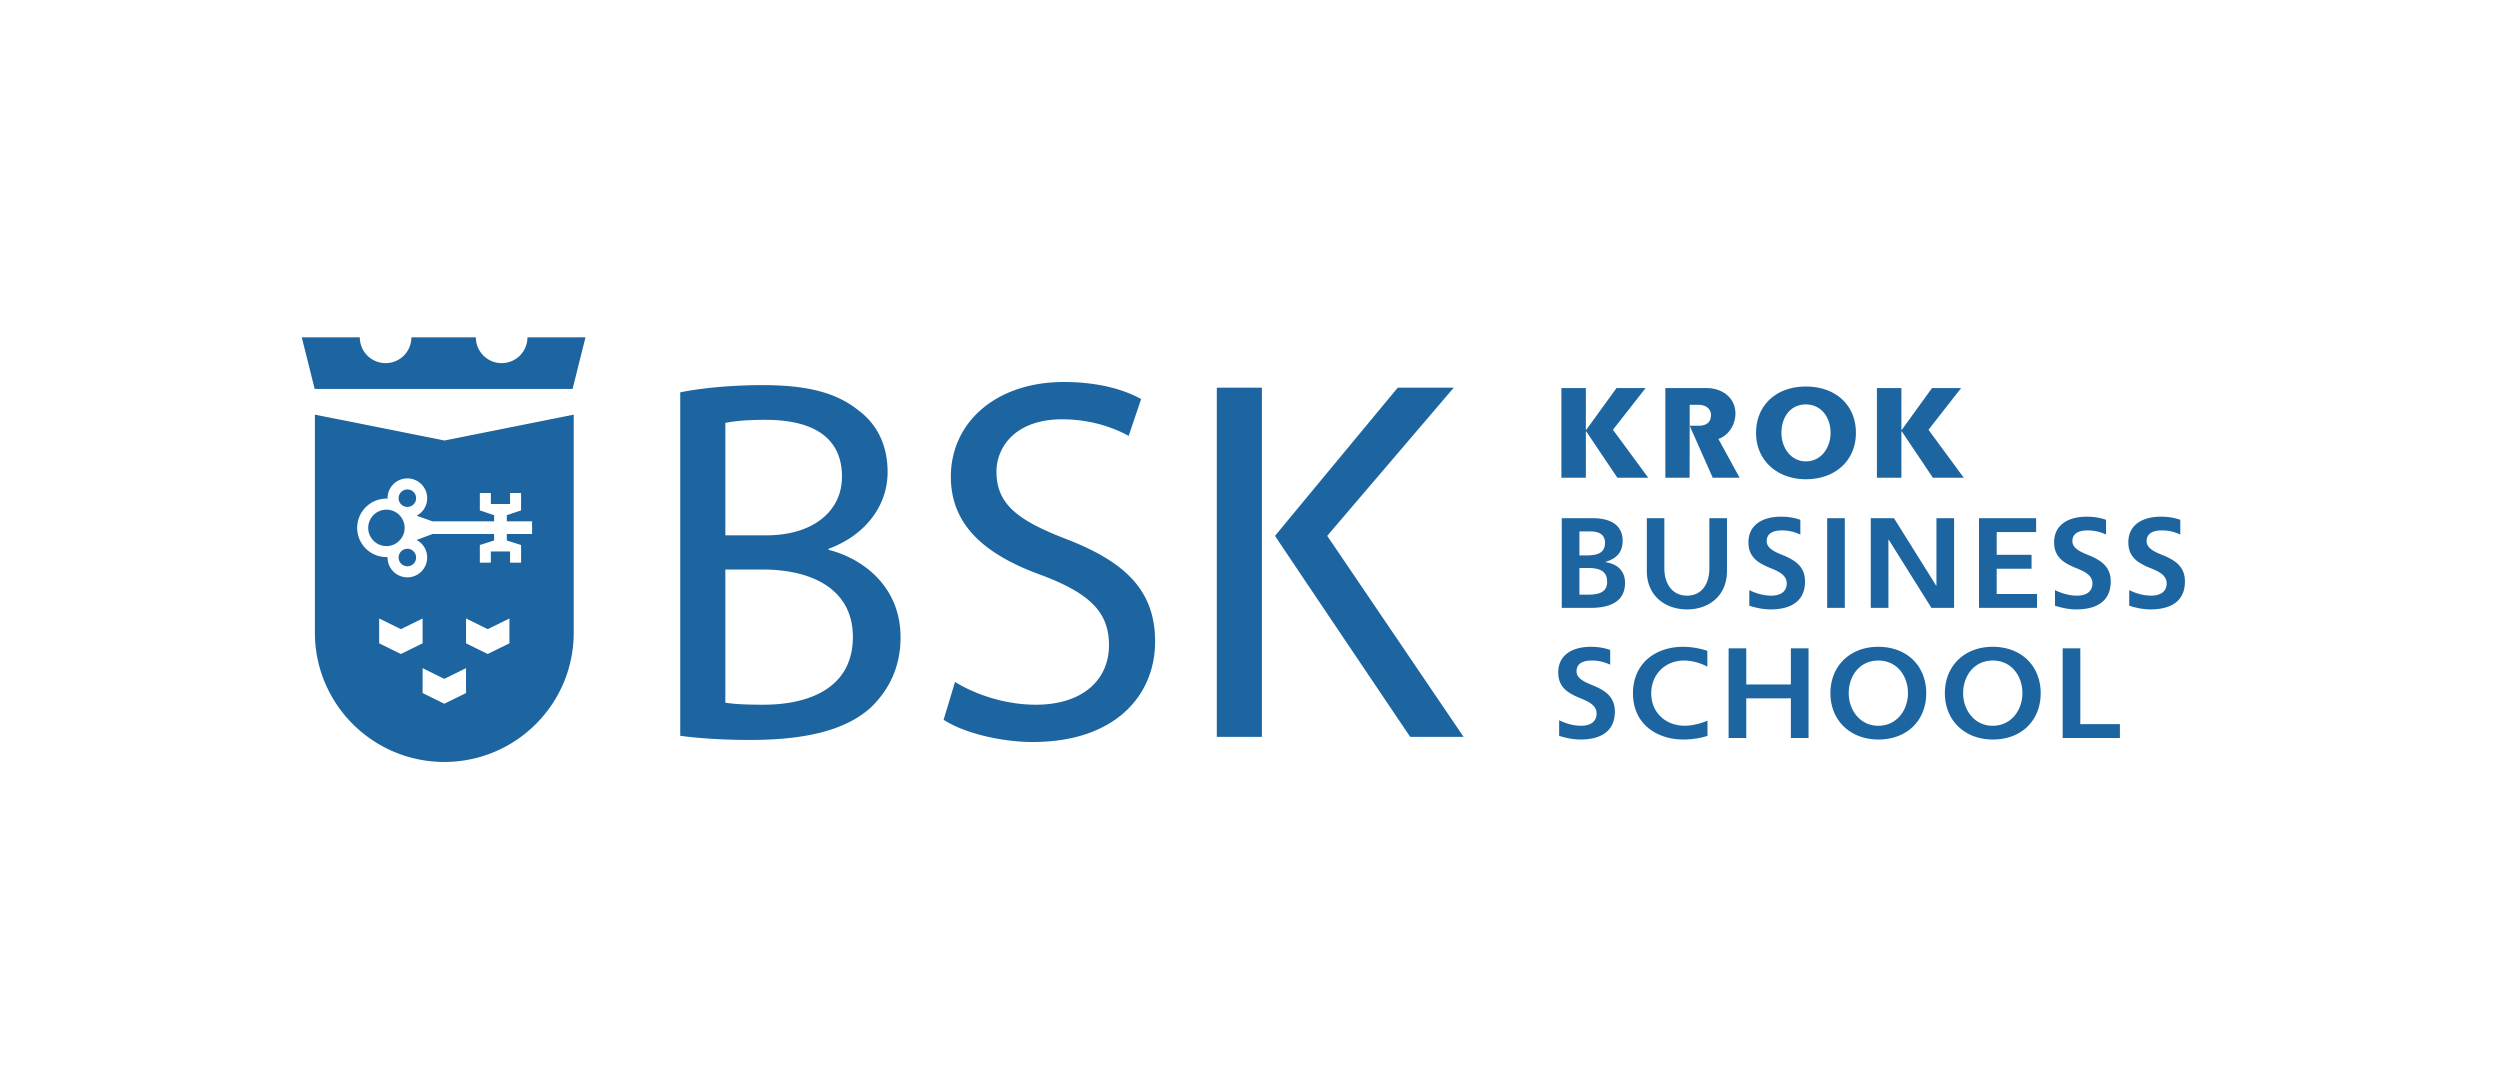 <?xml version="1.0" encoding="UTF-8" standalone="no"?>
<svg
   xmlns:dc="http://purl.org/dc/elements/1.1/"
   xmlns:cc="http://creativecommons.org/ns#"
   xmlns:rdf="http://www.w3.org/1999/02/22-rdf-syntax-ns#"
   xmlns:svg="http://www.w3.org/2000/svg"
   xmlns="http://www.w3.org/2000/svg"
   xmlns:sodipodi="http://sodipodi.sourceforge.net/DTD/sodipodi-0.dtd"
   xmlns:inkscape="http://www.inkscape.org/namespaces/inkscape"
   version="1.1"
   viewBox="0 0 700 300"
   xml:space="preserve"
   id="svg10"
   sodipodi:docname="BSK.svg"
   inkscape:version="0.92.3 (2405546, 2018-03-11)"><sodipodi:namedview
   pagecolor="#ffffff"
   bordercolor="#666666"
   borderopacity="1"
   objecttolerance="10"
   gridtolerance="10"
   guidetolerance="10"
   inkscape:pageopacity="0"
   inkscape:pageshadow="2"
   inkscape:window-width="3440"
   inkscape:window-height="1358"
   id="namedview12"
   showgrid="false"
   inkscape:zoom="0.52428571"
   inkscape:cx="-43.86921"
   inkscape:cy="150"
   inkscape:window-x="0"
   inkscape:window-y="27"
   inkscape:window-maximized="1"
   inkscape:current-layer="svg10" />
    <defs
   id="defs2" />
    <g
   id="g8"
   style="fill:#1c65a1;fill-opacity:1">
        <path
   d="m 213.695,197.321 c -4.497,0 -8.131,-0.147 -10.598,-0.58 v -37.276 h 10.457 c 13.786,0 25.25,5.508 25.25,18.857 0,14.211 -12.047,18.998 -25.11,18.998 z M 203.097,118.42 c 2.033,-0.435 5.364,-0.87 11.185,-0.87 12.769,0 21.473,4.486 21.473,15.94 0,9.44 -7.834,16.397 -21.194,16.397 h -11.464 z m 28.888,35.529 v -0.283 c 10.306,-3.778 16.544,-12.043 16.544,-21.473 0,-7.684 -3.05,-13.492 -8.127,-17.26 -6.093,-4.929 -14.226,-7.103 -26.848,-7.103 -8.858,0 -17.567,0.869 -23.089,2.03 v 96.164 c 4.218,0.577 10.892,1.16 19.603,1.16 15.965,0 26.991,-2.894 33.82,-9.142 4.931,-4.78 8.267,-11.168 8.267,-19.577 0,-14.505 -10.883,-22.198 -20.17,-24.515 m 66.477,-3.047 c -13.501,-5.214 -19.45,-9.723 -19.45,-18.851 0,-6.673 5.083,-14.646 18.438,-14.646 8.85,0 15.38,2.895 18.58,4.63 l 3.48,-10.292 c -4.352,-2.466 -11.611,-4.785 -21.624,-4.785 -19.015,0 -31.65,11.318 -31.65,26.533 0,13.781 9.878,22.05 25.843,27.717 13.206,5.072 18.435,10.292 18.435,19.431 0,9.866 -7.545,16.682 -20.47,16.682 -8.705,0 -16.982,-2.899 -22.643,-6.378 l -3.19,10.585 c 5.224,3.473 15.526,6.23 24.959,6.23 23.085,0 34.26,-13.046 34.26,-28.133 0,-14.357 -8.417,-22.338 -24.968,-28.722 m 42.242,55.411 h 12.63 v -97.763 h -12.63 v 97.763 m 66.339,-97.759 h -15.678 c 0,0 -33.98,40.99 -34.35,41.48 0.199,0.44 37.833,56.282 37.833,56.282 H 409.8 l -38.18,-56.281 35.424,-41.481 m 36.993,12.233 h 0.104 l 8.72,12.98 h 8.65 l -9.888,-13.435 9.144,-11.674 h -8.154 l -8.472,11.708 h -0.104 V 108.66 h -6.848 v 25.108 h 6.848 v -12.98 m 29.072,-1.579 v -5.862 h 2.475 c 2.01,0 3.487,1.097 3.487,2.855 0,2.372 -1.683,3.007 -3.487,3.007 h -2.475 l 6.458,14.56 h 7.523 l -5.937,-10.863 c 2.719,-0.88 4.771,-3.877 4.771,-7.114 0,-4.314 -3.566,-7.132 -8.117,-7.132 h -11.51 v 25.109 h 6.794 l 0.018,-14.56 m 32.532,-5.968 c 4.311,0 6.918,3.63 6.918,7.97 0,4.13 -2.607,7.972 -6.918,7.972 -4.197,0 -6.838,-3.808 -6.838,-7.973 0,-4.379 2.466,-7.969 6.838,-7.969 z m 0,20.947 c 8.26,0 14.012,-5.257 14.012,-12.978 0,-7.799 -5.678,-12.98 -14.012,-12.98 -8.12,0 -13.94,5.074 -13.94,12.98 0,7.862 6.078,12.978 13.94,12.978 m 26.749,-13.399 h 0.106 l 8.717,12.98 h 8.644 l -9.88,-13.435 9.137,-11.674 h -8.153 l -8.465,11.708 H 532.39 V 108.66 h -6.853 v 25.108 h 6.853 v -12.98 m -87.79,45.713 h -2.359 v -7.469 h 2.217 c 2.791,0 5.542,0.455 5.542,3.874 0,3.067 -2.543,3.595 -5.4,3.595 z m -2.359,-17.706 h 2.994 c 2.153,0 4.166,0.64 4.166,3.208 0,2.654 -1.906,3.5 -4.943,3.5 h -2.217 z m 7.342,8.607 v -0.106 c 3.03,-0.885 4.754,-2.64 4.754,-5.888 0,-4.477 -3.525,-6.313 -8.357,-6.313 h -8.686 v 25.107 h 8.085 c 4.794,0 9.632,-1.345 9.632,-7.016 0,-3.237 -2.047,-5.257 -5.428,-5.784 m 29.037,1.724 c 0,4.453 -2.189,7.655 -6.249,7.655 -4.062,0 -6.355,-3.237 -6.355,-7.655 v -14.032 h -4.905 v 14.775 c 0,6.989 5.185,10.763 11.26,10.763 6.102,0 11.184,-3.774 11.184,-10.79 v -14.748 h -4.935 v 14.032 m 16.271,-0.412 c 2.08,0.907 5.394,1.857 5.394,4.617 0,2.603 -2.115,3.45 -4.338,3.45 -2.332,0 -4.622,-0.772 -6.141,-1.558 v 4.38 c 1.902,0.598 3.887,1.029 5.97,1.029 5.216,0 9.63,-1.947 9.63,-7.833 0,-4.06 -2.643,-5.745 -5.333,-6.987 -1.865,-0.841 -5.4,-1.829 -5.4,-4.265 0,-2.54 2.365,-3.03 4.27,-3.03 2.016,0 3.498,0.414 5.156,1.162 v -4.13 c -1.692,-0.6 -3.496,-0.88 -5.429,-0.88 -4.805,0 -9.108,2.049 -9.108,7.198 0,4.057 2.644,5.647 5.33,6.847 m 21.655,-13.62 h -4.94 v 25.108 h 4.94 v -25.108 m 30.598,0 h -4.943 v 18.904 h -0.066 l -11.82,-18.904 h -6.5 v 25.108 h 4.943 v -19.113 h 0.068 l 11.964,19.113 h 6.354 v -25.108 m 23.221,21.233 h -11.293 v -7.087 h 9.764 v -3.887 h -9.764 v -6.382 h 11.041 v -3.877 H 554.12 v 25.108 h 16.246 v -3.875 m 11.178,0.454 c -2.322,0 -4.62,-0.772 -6.148,-1.558 v 4.38 c 1.903,0.598 3.886,1.029 5.966,1.029 5.228,0 9.645,-1.947 9.645,-7.833 0,-4.06 -2.647,-5.745 -5.336,-6.987 -1.864,-0.841 -5.403,-1.829 -5.403,-4.265 0,-2.54 2.371,-3.03 4.273,-3.03 2.01,0 3.499,0.414 5.151,1.162 v -4.13 c -1.694,-0.6 -3.487,-0.88 -5.43,-0.88 -4.805,0 -9.109,2.049 -9.109,7.198 0,4.057 2.65,5.647 5.328,6.847 2.086,0.907 5.402,1.857 5.402,4.617 0,2.603 -2.115,3.45 -4.34,3.45 m 24.913,-10.968 c -1.87,-0.841 -5.402,-1.83 -5.402,-4.265 0,-2.54 2.366,-3.03 4.272,-3.03 2.016,0 3.492,0.413 5.155,1.161 v -4.129 c -1.701,-0.601 -3.497,-0.88 -5.441,-0.88 -4.797,0 -9.102,2.049 -9.102,7.198 0,4.057 2.647,5.647 5.33,6.846 2.082,0.908 5.396,1.858 5.396,4.618 0,2.602 -2.116,3.45 -4.339,3.45 -2.33,0 -4.62,-0.772 -6.144,-1.558 v 4.38 c 1.91,0.598 3.885,1.029 5.964,1.029 5.23,0 9.64,-1.947 9.64,-7.833 0,-4.06 -2.65,-5.746 -5.329,-6.987 m -159.63,36.445 c -1.867,-0.852 -5.397,-1.838 -5.397,-4.274 0,-2.54 2.364,-3.034 4.278,-3.034 2.009,0 3.492,0.425 5.148,1.162 v -4.127 c -1.697,-0.596 -3.502,-0.88 -5.44,-0.88 -4.797,0 -9.107,2.039 -9.107,7.198 0,4.06 2.651,5.637 5.333,6.843 2.083,0.92 5.402,1.876 5.402,4.611 0,2.613 -2.12,3.458 -4.343,3.458 -2.325,0 -4.618,-0.773 -6.14,-1.551 v 4.375 c 1.905,0.597 3.88,1.026 5.962,1.026 5.226,0 9.638,-1.946 9.638,-7.837 0,-4.046 -2.644,-5.745 -5.334,-6.97 m 15.523,1.862 c 0,-5.256 3.857,-9.17 9.221,-9.17 2.036,0 4.617,0.672 6.488,1.729 v -4.444 c -2.082,-0.705 -4.582,-1.13 -6.74,-1.13 -7.98,0 -14.084,4.802 -14.084,13.015 0,8.713 6.775,12.945 14.12,12.945 2.398,0 4.867,-0.39 6.74,-1.026 v -4.27 c -1.628,0.77 -4.375,1.446 -6.354,1.446 -5.223,0 -9.391,-3.555 -9.391,-9.095 m 39.093,-2.473 h -12.49 V 181.53 h -4.941 v 25.107 h 4.94 v -11.11 h 12.491 v 11.11 h 4.949 V 181.53 h -4.949 v 10.117 m 24.465,11.568 c -5.166,0 -8.264,-4.473 -8.264,-9.133 0,-4.79 3.034,-9.132 8.288,-9.132 5.262,0 8.296,4.341 8.296,9.132 0,4.66 -3.034,9.133 -8.32,9.133 z m 0,-22.11 c -7.945,0 -13.386,5.403 -13.386,12.977 0,7.73 5.644,12.983 13.41,12.983 8.084,0 13.414,-5.367 13.414,-12.983 0,-7.512 -5.297,-12.977 -13.438,-12.977 m 32.037,22.11 c -5.156,0 -8.263,-4.473 -8.263,-9.133 0,-4.79 3.039,-9.132 8.299,-9.132 5.257,0 8.293,4.341 8.293,9.132 0,4.66 -3.036,9.133 -8.329,9.133 z m 0,-22.11 c -7.943,0 -13.38,5.403 -13.38,12.977 0,7.73 5.644,12.983 13.416,12.983 8.084,0 13.411,-5.367 13.411,-12.983 0,-7.512 -5.295,-12.977 -13.447,-12.977 m 24.543,0.425 h -4.936 v 25.106 h 16.022 V 202.76 H 582.487 V 181.53 M 140.462,101.674 a 7.21,7.21 0 0 1 -7.216,-7.214 h -18.058 a 7.213,7.213 0 0 1 -7.22,7.214 7.212,7.212 0 0 1 -7.221,-7.214 H 84.498 l 3.61,14.433 h 72.218 L 163.935,94.46 H 147.68 a 7.206,7.206 0 0 1 -7.22,7.214 m -26.395,35.369 a 2.453,2.453 0 0 0 -2.452,2.456 c 0,1.35 1.096,2.44 2.452,2.44 a 2.438,2.438 0 0 0 2.444,-2.44 2.448,2.448 0 0 0 -2.444,-2.456 m 0,16.613 a 2.448,2.448 0 0 0 -2.452,2.445 2.455,2.455 0 0 0 2.452,2.457 2.45,2.45 0 0 0 2.444,-2.457 2.443,2.443 0 0 0 -2.444,-2.445 m -0.769,-5.855 a 5.093,5.093 0 0 0 -5.095,-5.093 5.094,5.094 0 0 0 -5.101,5.093 c 0,2.81 2.28,5.103 5.101,5.103 2.813,0 5.095,-2.293 5.095,-5.103"
   id="path4"
   inkscape:connector-curvature="0"
   style="fill:#1c65a1;fill-opacity:1" />
        <path
   d="m 134.357,138.043 h 3.08 v 3.085 h 5.378 v -3.085 h 3.086 v 4.866 l -4.001,1.35 v 1.722 h 7.08 v 3.538 h -7.08 v 1.808 l 4.001,1.277 v 4.948 h -3.086 v -3.144 h -5.379 v 3.144 h -3.079 v -4.948 l 3.998,-1.277 v -1.808 h -17.238 l -4.485,1.674 a 5.509,5.509 0 0 1 2.977,4.908 5.554,5.554 0 0 1 -5.548,5.556 5.552,5.552 0 0 1 -5.546,-5.556 v -0.115 h -0.313 c -4.524,0 -8.194,-3.67 -8.194,-8.185 0,-4.516 3.67,-8.187 8.194,-8.187 0.106,0 0.204,0 0.317,0.01 -0.004,-0.048 -0.004,-0.092 -0.004,-0.125 a 5.547,5.547 0 0 1 5.55,-5.549 5.552,5.552 0 0 1 5.548,5.55 5.51,5.51 0 0 1 -2.95,4.897 l 4.437,1.584 h 17.255 v -1.722 l -3.999,-1.35 z m 8.28,42.083 -6.075,2.997 -6.073,-2.997 v -6.953 l 6.073,2.988 6.075,-2.988 z m -12.148,13.93 -6.081,2.99 -6.077,-2.99 v -6.97 l 6.077,2.995 6.08,-2.996 z m -24.322,-13.93 v -6.953 l 6.082,2.988 6.082,-2.988 v 6.953 l -6.082,2.997 z M 88.169,116.102 v 61.04 c 0,19.994 16.228,36.203 36.24,36.203 20.01,0 36.235,-16.21 36.235,-36.203 v -61.04 l -36.236,7.243 -36.239,-7.243"
   id="path6"
   inkscape:connector-curvature="0"
   style="fill:#1c65a1;fill-opacity:1" />
    </g>
</svg>